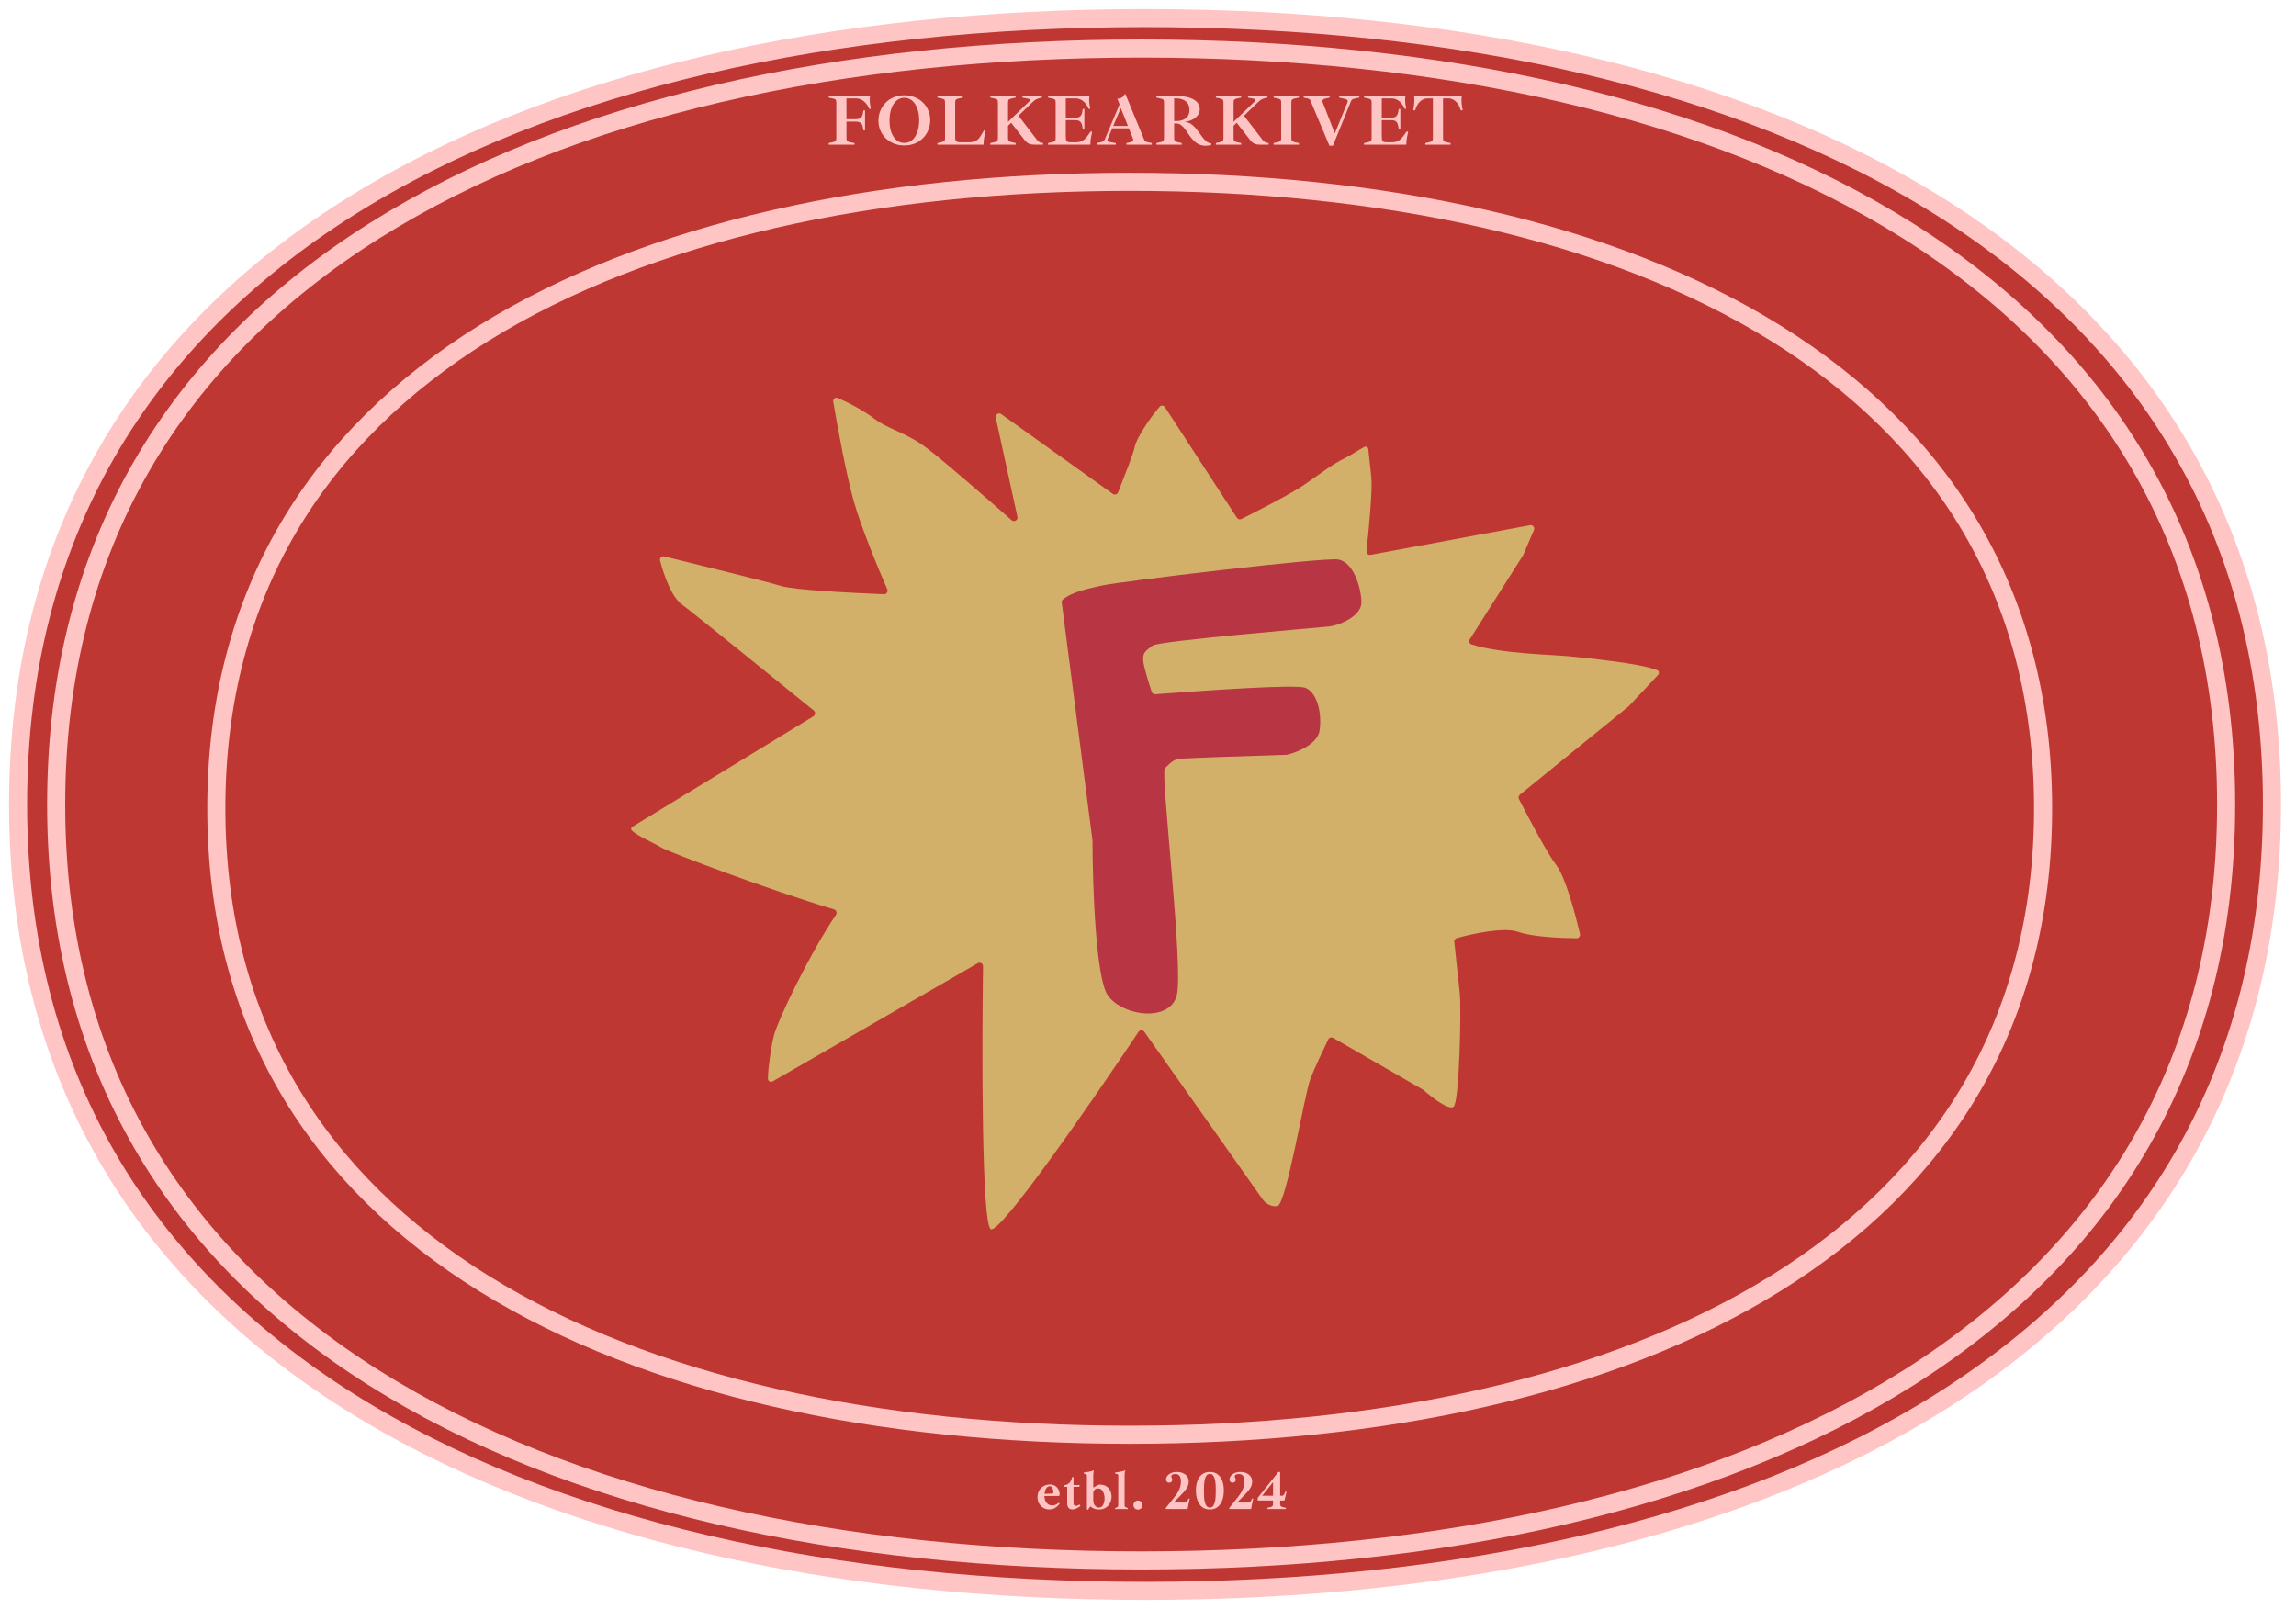 <svg width="127" height="89" viewBox="0 0 127 89" fill="none" xmlns="http://www.w3.org/2000/svg">
<path d="M125.67 44.5C125.67 74.485 97.762 88 63.335 88C28.908 88 0.999 74.485 1 44.5C1.001 14.515 28.908 1 63.335 1C97.762 1 125.67 14.515 125.67 44.5Z" fill="#BF3733"/>
<path d="M123.136 44.5C123.136 73.324 96.266 86.315 63.121 86.315C29.976 86.315 3.106 73.324 3.107 44.5C3.107 15.676 29.976 2.685 63.121 2.685C96.266 2.685 123.136 15.676 123.136 44.5Z" fill="#BF3733"/>
<path d="M113.01 44.711C113.01 68.597 90.391 79.363 62.488 79.363C34.586 79.363 11.966 68.597 11.966 44.711C11.967 20.824 34.586 10.058 62.488 10.058C90.391 10.058 113.01 20.824 113.01 44.711Z" fill="#BF3733"/>
<path d="M125.67 44.5C125.67 74.485 97.762 88 63.335 88C28.908 88 0.999 74.485 1 44.5C1.001 14.515 28.908 1 63.335 1C97.762 1 125.67 14.515 125.67 44.5Z" stroke="#FFC5C5"/>
<path d="M123.136 44.5C123.136 73.324 96.266 86.315 63.121 86.315C29.976 86.315 3.106 73.324 3.107 44.5C3.107 15.676 29.976 2.685 63.121 2.685C96.266 2.685 123.136 15.676 123.136 44.5Z" stroke="#FFC5C5"/>
<path d="M113.01 44.711C113.01 68.597 90.391 79.363 62.488 79.363C34.586 79.363 11.966 68.597 11.966 44.711C11.967 20.824 34.586 10.058 62.488 10.058C90.391 10.058 113.01 20.824 113.01 44.711Z" stroke="#FFC5C5"/>
<path d="M45.84 8.002V7.914L46.044 7.87C46.137 7.849 46.196 7.825 46.22 7.798C46.246 7.771 46.26 7.717 46.26 7.634V5.678C46.26 5.593 46.246 5.537 46.22 5.51C46.196 5.483 46.137 5.461 46.044 5.442L45.84 5.398V5.31H48.128C48.12 5.347 48.114 5.385 48.112 5.422C48.109 5.457 48.108 5.493 48.108 5.53C48.108 5.613 48.114 5.694 48.128 5.774C48.141 5.851 48.154 5.933 48.168 6.018H48.08C48.048 5.938 48.008 5.863 47.96 5.794C47.912 5.725 47.857 5.665 47.796 5.614C47.737 5.561 47.669 5.519 47.592 5.49C47.517 5.458 47.436 5.442 47.348 5.442H46.82V6.594H47.332C47.422 6.594 47.494 6.582 47.548 6.558C47.601 6.534 47.641 6.499 47.668 6.454C47.697 6.409 47.717 6.354 47.728 6.29L47.76 6.106H47.848V7.214H47.76L47.724 7.022C47.713 6.958 47.693 6.905 47.664 6.862C47.637 6.817 47.597 6.783 47.544 6.762C47.493 6.738 47.425 6.726 47.34 6.726H46.82V7.634C46.82 7.717 46.833 7.773 46.86 7.802C46.886 7.829 46.945 7.851 47.036 7.87L47.268 7.914V8.002H45.84ZM50.018 8.046C49.81 8.046 49.619 8.011 49.446 7.942C49.272 7.87 49.122 7.773 48.994 7.65C48.866 7.525 48.766 7.379 48.694 7.214C48.624 7.049 48.59 6.873 48.59 6.686C48.59 6.483 48.624 6.297 48.694 6.126C48.766 5.953 48.866 5.802 48.994 5.674C49.122 5.546 49.272 5.447 49.446 5.378C49.619 5.306 49.81 5.27 50.018 5.27C50.226 5.27 50.418 5.306 50.594 5.378C50.77 5.447 50.922 5.545 51.05 5.67C51.178 5.795 51.276 5.941 51.346 6.106C51.418 6.269 51.454 6.445 51.454 6.634C51.454 6.837 51.418 7.023 51.346 7.194C51.276 7.365 51.178 7.514 51.05 7.642C50.922 7.77 50.77 7.87 50.594 7.942C50.418 8.011 50.226 8.046 50.018 8.046ZM50.018 7.906C50.186 7.906 50.331 7.854 50.454 7.75C50.576 7.646 50.671 7.499 50.738 7.31C50.807 7.118 50.842 6.894 50.842 6.638C50.842 6.395 50.807 6.182 50.738 5.998C50.671 5.814 50.576 5.67 50.454 5.566C50.331 5.462 50.186 5.41 50.018 5.41C49.855 5.41 49.712 5.462 49.59 5.566C49.467 5.67 49.371 5.818 49.302 6.01C49.235 6.199 49.202 6.425 49.202 6.686C49.202 6.865 49.22 7.029 49.258 7.178C49.298 7.327 49.354 7.457 49.426 7.566C49.498 7.675 49.583 7.759 49.682 7.818C49.783 7.877 49.895 7.906 50.018 7.906ZM51.853 8.002V7.914L52.057 7.87C52.151 7.849 52.209 7.825 52.233 7.798C52.26 7.771 52.273 7.717 52.273 7.634V5.678C52.273 5.593 52.26 5.537 52.233 5.51C52.209 5.483 52.151 5.461 52.057 5.442L51.853 5.398V5.31H53.253V5.398L53.049 5.442C52.959 5.461 52.9 5.483 52.873 5.51C52.846 5.537 52.833 5.593 52.833 5.678V7.634C52.833 7.706 52.852 7.763 52.889 7.806C52.929 7.849 53.002 7.87 53.109 7.87H53.613C53.715 7.87 53.804 7.858 53.881 7.834C53.959 7.807 54.026 7.769 54.085 7.718C54.144 7.665 54.196 7.599 54.241 7.522L54.429 7.214H54.517C54.49 7.331 54.464 7.462 54.437 7.606C54.413 7.747 54.401 7.879 54.401 8.002H51.853ZM54.778 8.002V7.914L54.982 7.87C55.075 7.849 55.134 7.825 55.158 7.798C55.185 7.771 55.198 7.717 55.198 7.634V5.678C55.198 5.593 55.185 5.537 55.158 5.51C55.134 5.483 55.075 5.461 54.982 5.442L54.778 5.398V5.31H56.178V5.398L55.974 5.442C55.883 5.461 55.825 5.483 55.798 5.51C55.771 5.537 55.758 5.593 55.758 5.678V6.742L56.926 5.614C56.955 5.587 56.969 5.558 56.966 5.526C56.963 5.491 56.931 5.469 56.87 5.458L56.554 5.398V5.31H57.63V5.398L57.51 5.426C57.459 5.437 57.413 5.451 57.37 5.47C57.327 5.486 57.283 5.51 57.238 5.542C57.195 5.574 57.145 5.618 57.086 5.674L56.334 6.402L57.366 7.746C57.417 7.802 57.466 7.843 57.514 7.87C57.562 7.897 57.622 7.91 57.694 7.91V8.002H57.21C57.098 8.002 57.005 7.987 56.93 7.958C56.855 7.926 56.783 7.873 56.714 7.798L55.93 6.79L55.758 6.958V7.634C55.758 7.717 55.771 7.771 55.798 7.798C55.825 7.825 55.883 7.849 55.974 7.87L56.178 7.914V8.002H54.778ZM57.972 8.002V7.914L58.176 7.87C58.269 7.849 58.328 7.825 58.352 7.798C58.379 7.771 58.392 7.717 58.392 7.634V5.678C58.392 5.593 58.379 5.537 58.352 5.51C58.328 5.483 58.269 5.461 58.176 5.442L57.972 5.398V5.31H60.264C60.256 5.347 60.251 5.385 60.248 5.422C60.245 5.457 60.244 5.493 60.244 5.53C60.244 5.613 60.251 5.694 60.264 5.774C60.277 5.851 60.291 5.933 60.304 6.018H60.216C60.173 5.911 60.117 5.815 60.048 5.73C59.979 5.642 59.897 5.573 59.804 5.522C59.711 5.469 59.604 5.442 59.484 5.442H58.952V6.514H59.464C59.597 6.514 59.692 6.487 59.748 6.434C59.807 6.381 59.844 6.306 59.86 6.21L59.892 6.026H59.98V7.134H59.892L59.856 6.942C59.84 6.849 59.804 6.777 59.748 6.726C59.692 6.673 59.6 6.646 59.472 6.646H58.952V7.526C58.952 7.603 58.956 7.669 58.964 7.722C58.972 7.773 58.995 7.81 59.032 7.834C59.072 7.858 59.137 7.87 59.228 7.87H59.524C59.62 7.87 59.705 7.857 59.78 7.83C59.855 7.801 59.923 7.761 59.984 7.71C60.045 7.657 60.101 7.594 60.152 7.522L60.324 7.282H60.412C60.385 7.399 60.361 7.518 60.34 7.638C60.321 7.758 60.312 7.879 60.312 8.002H57.972ZM60.672 8.002V7.914L60.904 7.862C60.962 7.849 61.007 7.83 61.036 7.806C61.068 7.779 61.093 7.745 61.112 7.702L61.928 5.77L61.804 5.462C61.889 5.459 61.961 5.443 62.02 5.414C62.078 5.382 62.123 5.347 62.152 5.31C62.181 5.27 62.196 5.237 62.196 5.21H62.252L63.3 7.754C63.313 7.786 63.334 7.81 63.364 7.826C63.393 7.842 63.44 7.857 63.504 7.87L63.708 7.914V8.002H62.308V7.914L62.512 7.87C62.571 7.857 62.613 7.841 62.64 7.822C62.669 7.801 62.684 7.773 62.684 7.738C62.684 7.725 62.681 7.711 62.676 7.698C62.673 7.685 62.669 7.67 62.664 7.654L61.952 5.87H62.04L61.264 7.706C61.261 7.714 61.258 7.722 61.256 7.73C61.256 7.738 61.256 7.745 61.256 7.75C61.256 7.774 61.265 7.795 61.284 7.814C61.303 7.833 61.333 7.846 61.376 7.854L61.72 7.914V8.002H60.672ZM61.516 7.098V6.966H62.656V7.098H61.516ZM66.678 8.062C66.566 8.062 66.459 8.042 66.358 8.002C66.257 7.962 66.158 7.898 66.062 7.81C65.966 7.722 65.87 7.607 65.774 7.466C65.707 7.365 65.639 7.266 65.57 7.17C65.501 7.071 65.423 6.99 65.338 6.926C65.255 6.859 65.155 6.826 65.038 6.826H64.946V7.634C64.946 7.717 64.959 7.771 64.986 7.798C65.013 7.825 65.071 7.849 65.162 7.87L65.366 7.914V8.002H63.966V7.914L64.17 7.87C64.263 7.849 64.322 7.825 64.346 7.798C64.373 7.771 64.386 7.717 64.386 7.634V5.678C64.386 5.593 64.373 5.537 64.346 5.51C64.322 5.483 64.263 5.461 64.17 5.442L63.966 5.398V5.31H65.086C65.486 5.31 65.798 5.374 66.022 5.502C66.249 5.63 66.362 5.811 66.362 6.046C66.362 6.169 66.323 6.281 66.246 6.382C66.171 6.481 66.071 6.561 65.946 6.622C65.821 6.683 65.683 6.722 65.534 6.738V6.746C65.657 6.751 65.766 6.785 65.862 6.846C65.958 6.905 66.045 6.981 66.122 7.074C66.202 7.165 66.277 7.262 66.346 7.366C66.415 7.465 66.485 7.557 66.554 7.642C66.623 7.727 66.694 7.797 66.766 7.85C66.841 7.901 66.917 7.926 66.994 7.926V8.022C66.887 8.049 66.782 8.062 66.678 8.062ZM64.946 6.694H65.086C65.214 6.694 65.331 6.673 65.438 6.63C65.547 6.585 65.634 6.518 65.698 6.43C65.762 6.339 65.794 6.225 65.794 6.086C65.794 5.875 65.727 5.715 65.594 5.606C65.463 5.497 65.277 5.442 65.034 5.442H64.946V6.694ZM67.254 8.002V7.914L67.458 7.87C67.551 7.849 67.61 7.825 67.634 7.798C67.661 7.771 67.674 7.717 67.674 7.634V5.678C67.674 5.593 67.661 5.537 67.634 5.51C67.61 5.483 67.551 5.461 67.458 5.442L67.254 5.398V5.31H68.654V5.398L68.45 5.442C68.359 5.461 68.301 5.483 68.274 5.51C68.247 5.537 68.234 5.593 68.234 5.678V6.742L69.402 5.614C69.431 5.587 69.445 5.558 69.442 5.526C69.439 5.491 69.407 5.469 69.346 5.458L69.03 5.398V5.31H70.106V5.398L69.986 5.426C69.935 5.437 69.889 5.451 69.846 5.47C69.803 5.486 69.759 5.51 69.714 5.542C69.671 5.574 69.621 5.618 69.562 5.674L68.81 6.402L69.842 7.746C69.893 7.802 69.942 7.843 69.99 7.87C70.038 7.897 70.098 7.91 70.17 7.91V8.002H69.686C69.574 8.002 69.481 7.987 69.406 7.958C69.331 7.926 69.259 7.873 69.19 7.798L68.406 6.79L68.234 6.958V7.634C68.234 7.717 68.247 7.771 68.274 7.798C68.301 7.825 68.359 7.849 68.45 7.87L68.654 7.914V8.002H67.254ZM70.448 8.002V7.914L70.652 7.87C70.746 7.849 70.804 7.825 70.828 7.798C70.855 7.771 70.868 7.717 70.868 7.634V5.678C70.868 5.593 70.855 5.537 70.828 5.51C70.804 5.483 70.746 5.461 70.652 5.442L70.448 5.398V5.31H71.848V5.398L71.644 5.442C71.553 5.461 71.495 5.483 71.468 5.51C71.442 5.537 71.428 5.593 71.428 5.678V7.634C71.428 7.717 71.442 7.771 71.468 7.798C71.495 7.825 71.553 7.849 71.644 7.87L71.848 7.914V8.002H70.448ZM73.537 8.062L72.477 5.546C72.466 5.517 72.446 5.494 72.417 5.478C72.39 5.462 72.361 5.451 72.329 5.446L72.109 5.398V5.31H73.549V5.398L73.345 5.442C73.278 5.455 73.229 5.474 73.197 5.498C73.165 5.519 73.149 5.549 73.149 5.586C73.149 5.597 73.15 5.61 73.153 5.626C73.158 5.642 73.163 5.658 73.169 5.674L73.885 7.518H73.777L74.533 5.662C74.538 5.649 74.542 5.637 74.545 5.626C74.547 5.615 74.549 5.605 74.549 5.594C74.549 5.559 74.534 5.533 74.505 5.514C74.475 5.493 74.431 5.477 74.373 5.466L74.073 5.398V5.31H75.189V5.398L74.937 5.45C74.886 5.461 74.844 5.477 74.809 5.498C74.774 5.517 74.748 5.549 74.729 5.594L73.729 8.062H73.537ZM75.45 8.002V7.914L75.654 7.87C75.747 7.849 75.806 7.825 75.83 7.798C75.857 7.771 75.87 7.717 75.87 7.634V5.678C75.87 5.593 75.857 5.537 75.83 5.51C75.806 5.483 75.747 5.461 75.654 5.442L75.45 5.398V5.31H77.742C77.734 5.347 77.729 5.385 77.726 5.422C77.723 5.457 77.722 5.493 77.722 5.53C77.722 5.613 77.729 5.694 77.742 5.774C77.755 5.851 77.769 5.933 77.782 6.018H77.694C77.651 5.911 77.595 5.815 77.526 5.73C77.457 5.642 77.375 5.573 77.282 5.522C77.189 5.469 77.082 5.442 76.962 5.442H76.43V6.514H76.942C77.075 6.514 77.17 6.487 77.226 6.434C77.285 6.381 77.322 6.306 77.338 6.21L77.37 6.026H77.458V7.134H77.37L77.334 6.942C77.318 6.849 77.282 6.777 77.226 6.726C77.17 6.673 77.078 6.646 76.95 6.646H76.43V7.526C76.43 7.603 76.434 7.669 76.442 7.722C76.45 7.773 76.473 7.81 76.51 7.834C76.55 7.858 76.615 7.87 76.706 7.87H77.002C77.098 7.87 77.183 7.857 77.258 7.83C77.333 7.801 77.401 7.761 77.462 7.71C77.523 7.657 77.579 7.594 77.63 7.522L77.802 7.282H77.89C77.863 7.399 77.839 7.518 77.818 7.638C77.799 7.758 77.79 7.879 77.79 8.002H75.45ZM78.838 8.002V7.914L79.042 7.87C79.135 7.849 79.194 7.825 79.218 7.798C79.244 7.771 79.258 7.717 79.258 7.634V5.442H78.966C78.851 5.442 78.747 5.473 78.654 5.534C78.56 5.593 78.482 5.673 78.418 5.774C78.354 5.873 78.307 5.981 78.278 6.098H78.17C78.186 6.026 78.199 5.945 78.21 5.854C78.223 5.761 78.231 5.667 78.234 5.574C78.236 5.478 78.231 5.39 78.218 5.31H80.858C80.844 5.39 80.839 5.478 80.842 5.574C80.844 5.667 80.852 5.761 80.866 5.854C80.879 5.945 80.892 6.026 80.906 6.098H80.798C80.768 5.981 80.722 5.873 80.658 5.774C80.594 5.673 80.515 5.593 80.422 5.534C80.331 5.473 80.227 5.442 80.11 5.442H79.818V7.634C79.818 7.717 79.831 7.771 79.858 7.798C79.884 7.825 79.943 7.849 80.034 7.87L80.238 7.914V8.002H78.838Z" fill="#FFC5C5"/>
<path d="M58.048 83.494C57.92 83.494 57.806 83.464 57.706 83.404C57.608 83.344 57.53 83.263 57.472 83.161C57.416 83.059 57.388 82.946 57.388 82.822C57.388 82.682 57.418 82.559 57.478 82.453C57.54 82.347 57.623 82.264 57.727 82.204C57.833 82.144 57.952 82.114 58.084 82.114C58.19 82.114 58.282 82.139 58.36 82.189C58.44 82.237 58.502 82.304 58.546 82.39C58.59 82.474 58.612 82.569 58.612 82.675C58.612 82.695 58.606 82.713 58.594 82.729C58.584 82.743 58.567 82.75 58.543 82.75H57.571V82.642L58.222 82.615C58.25 82.615 58.264 82.594 58.264 82.552C58.264 82.446 58.246 82.363 58.21 82.303C58.174 82.241 58.126 82.21 58.066 82.21C57.974 82.21 57.902 82.26 57.85 82.36C57.798 82.46 57.772 82.591 57.772 82.753C57.772 82.865 57.792 82.96 57.832 83.038C57.872 83.116 57.925 83.175 57.991 83.215C58.057 83.255 58.129 83.275 58.207 83.275C58.325 83.275 58.443 83.225 58.561 83.125L58.612 83.173C58.532 83.283 58.445 83.364 58.351 83.416C58.257 83.468 58.156 83.494 58.048 83.494ZM59.329 83.494C59.129 83.494 59.029 83.373 59.029 83.131V82.243H58.837V82.162C58.973 82.144 59.078 82.098 59.152 82.024C59.226 81.948 59.276 81.842 59.302 81.706H59.38V82.144H59.725L59.695 82.243H59.38V83.107C59.38 83.183 59.392 83.234 59.416 83.26C59.44 83.284 59.471 83.296 59.509 83.296C59.537 83.296 59.569 83.289 59.605 83.275C59.643 83.261 59.681 83.243 59.719 83.221L59.761 83.299C59.681 83.363 59.603 83.412 59.527 83.446C59.451 83.478 59.385 83.494 59.329 83.494ZM60.184 83.506L60.121 83.497V81.646C60.121 81.604 60.114 81.576 60.1 81.562C60.086 81.548 60.066 81.538 60.04 81.532L59.944 81.508V81.454C60.058 81.438 60.155 81.423 60.235 81.409C60.315 81.395 60.398 81.372 60.484 81.34L60.514 81.364C60.5 81.386 60.489 81.42 60.481 81.466C60.475 81.512 60.472 81.562 60.472 81.616V82.288L60.712 82.153C60.726 82.145 60.743 82.138 60.763 82.132C60.785 82.124 60.806 82.12 60.826 82.12C60.976 82.12 61.099 82.151 61.195 82.213C61.293 82.275 61.365 82.357 61.411 82.459C61.459 82.559 61.483 82.667 61.483 82.783C61.483 82.899 61.457 83.012 61.405 83.122C61.355 83.232 61.277 83.322 61.171 83.392C61.067 83.462 60.934 83.497 60.772 83.497C60.686 83.497 60.601 83.481 60.517 83.449C60.435 83.415 60.368 83.374 60.316 83.326C60.292 83.352 60.269 83.38 60.247 83.41C60.227 83.44 60.206 83.472 60.184 83.506ZM60.772 83.392C60.848 83.392 60.91 83.369 60.958 83.323C61.006 83.275 61.041 83.213 61.063 83.137C61.087 83.061 61.099 82.981 61.099 82.897C61.099 82.799 61.086 82.708 61.06 82.624C61.034 82.538 60.994 82.468 60.94 82.414C60.886 82.36 60.816 82.333 60.73 82.333C60.65 82.333 60.587 82.359 60.541 82.411C60.495 82.463 60.472 82.524 60.472 82.594V83.005C60.472 83.075 60.486 83.14 60.514 83.2C60.542 83.258 60.579 83.305 60.625 83.341C60.671 83.375 60.72 83.392 60.772 83.392ZM61.678 83.47V83.419L61.774 83.383C61.802 83.373 61.822 83.358 61.834 83.338C61.848 83.316 61.855 83.291 61.855 83.263V81.646C61.855 81.604 61.848 81.576 61.834 81.562C61.82 81.548 61.8 81.538 61.774 81.532L61.678 81.508V81.454C61.792 81.438 61.889 81.423 61.969 81.409C62.049 81.395 62.132 81.372 62.218 81.34L62.248 81.364C62.234 81.386 62.223 81.42 62.215 81.466C62.209 81.512 62.206 81.562 62.206 81.616V83.284C62.206 83.312 62.215 83.334 62.233 83.35C62.253 83.366 62.271 83.377 62.287 83.383L62.383 83.419V83.47H61.678ZM62.945 83.503C62.877 83.503 62.818 83.479 62.768 83.431C62.72 83.381 62.696 83.322 62.696 83.254C62.696 83.184 62.72 83.125 62.768 83.077C62.818 83.027 62.877 83.002 62.945 83.002C63.015 83.002 63.074 83.027 63.122 83.077C63.17 83.125 63.194 83.184 63.194 83.254C63.194 83.322 63.17 83.381 63.122 83.431C63.074 83.479 63.015 83.503 62.945 83.503ZM64.485 83.47V83.413L64.95 82.828C65.008 82.756 65.06 82.685 65.106 82.615C65.152 82.543 65.191 82.471 65.223 82.399C65.255 82.327 65.279 82.254 65.295 82.18C65.313 82.104 65.322 82.026 65.322 81.946C65.322 81.814 65.297 81.713 65.247 81.643C65.199 81.571 65.122 81.535 65.016 81.535C64.968 81.535 64.927 81.541 64.893 81.553C64.859 81.563 64.833 81.578 64.815 81.598C64.797 81.616 64.788 81.637 64.788 81.661C64.788 81.691 64.796 81.72 64.812 81.748C64.82 81.762 64.827 81.777 64.833 81.793C64.839 81.809 64.842 81.828 64.842 81.85C64.842 81.902 64.825 81.943 64.791 81.973C64.757 82.001 64.716 82.015 64.668 82.015C64.618 82.015 64.577 81.998 64.545 81.964C64.513 81.928 64.497 81.887 64.497 81.841C64.497 81.771 64.521 81.704 64.569 81.64C64.617 81.576 64.685 81.524 64.773 81.484C64.863 81.442 64.967 81.421 65.085 81.421C65.231 81.421 65.353 81.446 65.451 81.496C65.551 81.544 65.626 81.608 65.676 81.688C65.726 81.766 65.751 81.851 65.751 81.943C65.751 82.069 65.721 82.184 65.661 82.288C65.601 82.392 65.525 82.491 65.433 82.585C65.343 82.677 65.252 82.77 65.16 82.864L64.917 83.113H65.535C65.587 83.113 65.626 83.098 65.652 83.068C65.678 83.038 65.701 82.995 65.721 82.939L65.739 82.891H65.805L65.691 83.47H64.485ZM66.924 83.494C66.787 83.494 66.671 83.467 66.573 83.413C66.477 83.357 66.397 83.281 66.332 83.185C66.27 83.087 66.225 82.975 66.195 82.849C66.165 82.723 66.15 82.588 66.15 82.444C66.15 82.252 66.177 82.079 66.231 81.925C66.284 81.771 66.368 81.649 66.483 81.559C66.597 81.467 66.743 81.421 66.924 81.421C67.102 81.421 67.248 81.467 67.362 81.559C67.475 81.649 67.559 81.771 67.614 81.925C67.668 82.079 67.695 82.252 67.695 82.444C67.695 82.588 67.68 82.723 67.65 82.849C67.62 82.975 67.573 83.087 67.508 83.185C67.447 83.281 67.367 83.357 67.269 83.413C67.172 83.467 67.058 83.494 66.924 83.494ZM66.921 83.389C66.993 83.389 67.05 83.364 67.094 83.314C67.138 83.264 67.171 83.195 67.194 83.107C67.218 83.019 67.233 82.919 67.239 82.807C67.246 82.693 67.251 82.572 67.251 82.444C67.251 82.318 67.246 82.2 67.239 82.09C67.231 81.978 67.215 81.881 67.191 81.799C67.168 81.715 67.135 81.649 67.091 81.601C67.049 81.553 66.993 81.529 66.924 81.529C66.852 81.529 66.793 81.553 66.749 81.601C66.707 81.649 66.674 81.715 66.65 81.799C66.629 81.881 66.614 81.978 66.606 82.09C66.597 82.2 66.594 82.318 66.594 82.444C66.594 82.572 66.597 82.693 66.603 82.807C66.611 82.919 66.626 83.019 66.647 83.107C66.671 83.195 66.704 83.264 66.746 83.314C66.79 83.364 66.849 83.389 66.921 83.389ZM67.996 83.47V83.413L68.461 82.828C68.519 82.756 68.571 82.685 68.617 82.615C68.663 82.543 68.702 82.471 68.734 82.399C68.766 82.327 68.79 82.254 68.806 82.18C68.824 82.104 68.833 82.026 68.833 81.946C68.833 81.814 68.808 81.713 68.758 81.643C68.71 81.571 68.633 81.535 68.527 81.535C68.479 81.535 68.438 81.541 68.404 81.553C68.37 81.563 68.344 81.578 68.326 81.598C68.308 81.616 68.299 81.637 68.299 81.661C68.299 81.691 68.307 81.72 68.323 81.748C68.331 81.762 68.338 81.777 68.344 81.793C68.35 81.809 68.353 81.828 68.353 81.85C68.353 81.902 68.336 81.943 68.302 81.973C68.268 82.001 68.227 82.015 68.179 82.015C68.129 82.015 68.088 81.998 68.056 81.964C68.024 81.928 68.008 81.887 68.008 81.841C68.008 81.771 68.032 81.704 68.08 81.64C68.128 81.576 68.196 81.524 68.284 81.484C68.374 81.442 68.478 81.421 68.596 81.421C68.742 81.421 68.864 81.446 68.962 81.496C69.062 81.544 69.137 81.608 69.187 81.688C69.237 81.766 69.262 81.851 69.262 81.943C69.262 82.069 69.232 82.184 69.172 82.288C69.112 82.392 69.036 82.491 68.944 82.585C68.854 82.677 68.763 82.77 68.671 82.864L68.428 83.113H69.046C69.098 83.113 69.137 83.098 69.163 83.068C69.189 83.038 69.212 82.995 69.232 82.939L69.25 82.891H69.316L69.202 83.47H67.996ZM70.102 83.47V83.404L70.255 83.371C70.325 83.355 70.369 83.334 70.387 83.308C70.407 83.282 70.417 83.238 70.417 83.176V81.883L70.477 81.91L69.757 82.807L69.751 82.738H70.903C70.939 82.738 70.968 82.73 70.99 82.714C71.014 82.696 71.033 82.669 71.047 82.633L71.095 82.513H71.164L71.047 82.999H69.571V82.852L70.711 81.421H70.81V83.176C70.81 83.238 70.82 83.282 70.84 83.308C70.86 83.334 70.904 83.355 70.972 83.371L71.125 83.404V83.47H70.102Z" fill="#FFC5C5"/>
<path d="M47.231 27.746C46.818 26.296 46.329 23.64 46.089 22.22C46.064 22.073 46.204 21.957 46.341 22.015C46.911 22.26 47.772 22.707 48.352 23.152C49.18 23.787 50.075 23.871 51.351 24.85C52.264 25.551 54.578 27.562 55.957 28.774C56.099 28.898 56.315 28.768 56.275 28.584L55.08 23.108C55.042 22.933 55.237 22.803 55.382 22.906L61.553 27.319C61.656 27.393 61.802 27.348 61.848 27.229C62.172 26.386 62.704 25.073 62.762 24.727C62.832 24.307 63.574 23.146 64.144 22.498C64.226 22.405 64.371 22.42 64.439 22.524L68.419 28.641C68.473 28.723 68.578 28.753 68.666 28.709C69.614 28.238 71.418 27.309 72.132 26.82C73.075 26.173 73.746 25.647 74.409 25.333C74.734 25.179 75.193 24.854 75.482 24.716C75.579 24.67 75.674 24.739 75.686 24.847L75.854 26.415C75.923 27.059 75.72 29.246 75.587 30.477C75.573 30.607 75.687 30.714 75.816 30.691L84.632 29.053C84.785 29.025 84.907 29.18 84.846 29.323L84.262 30.684C84.258 30.694 84.253 30.703 84.248 30.712L81.299 35.365C81.232 35.469 81.277 35.608 81.395 35.646C83.033 36.175 86.019 36.214 86.851 36.308C87.654 36.399 90.672 36.672 91.662 37.068C91.773 37.112 91.791 37.25 91.708 37.339L90.09 39.068L84.07 43.959C83.998 44.018 83.977 44.117 84.018 44.2C84.544 45.234 85.591 47.214 86.097 47.875C86.59 48.519 87.135 50.538 87.393 51.664C87.421 51.785 87.33 51.899 87.207 51.899C86.317 51.894 84.735 51.82 83.99 51.549C83.22 51.268 81.486 51.636 80.58 51.892C80.489 51.917 80.432 52.005 80.442 52.099L80.744 54.924C80.837 55.79 80.725 60.94 80.406 61.216C80.154 61.435 79.199 60.701 78.738 60.294C78.728 60.285 78.718 60.278 78.707 60.271L73.742 57.41C73.645 57.354 73.522 57.392 73.472 57.493C73.194 58.066 72.717 59.074 72.486 59.661C72.163 60.481 71.148 66.666 70.648 66.72C70.247 66.764 69.948 66.494 69.849 66.354L63.296 57.071C63.218 56.959 63.054 56.959 62.978 57.073C60.365 60.983 55.307 68.292 54.803 67.991C54.301 67.692 54.306 58.384 54.374 53.449C54.376 53.298 54.214 53.204 54.083 53.279L42.745 59.814C42.623 59.885 42.475 59.806 42.477 59.664C42.486 59.018 42.647 57.938 42.803 57.3C43.015 56.432 44.828 52.677 46.239 50.607C46.315 50.496 46.263 50.342 46.134 50.303C42.701 49.279 37.015 47.145 36.592 46.885C36.212 46.65 35.234 46.236 34.941 45.927C34.881 45.864 34.914 45.772 34.988 45.727L44.992 39.623C45.107 39.552 45.118 39.388 45.013 39.303C42.714 37.435 38.353 33.905 37.714 33.436C37.137 33.012 36.71 31.782 36.511 31.006C36.476 30.867 36.6 30.742 36.739 30.777C38.769 31.274 42.484 32.195 43.206 32.415C43.921 32.633 47.118 32.801 48.894 32.869C49.038 32.875 49.137 32.727 49.078 32.594C48.565 31.421 47.641 29.189 47.231 27.746Z" fill="#D2B069"/>
<path d="M60.43 46.498L58.728 33.329C58.72 33.268 58.741 33.206 58.787 33.166C59.319 32.714 60.323 32.535 60.978 32.384C61.852 32.183 73.17 30.813 74.022 30.951C74.874 31.09 75.284 32.508 75.306 33.293C75.329 34.078 74.095 34.597 73.487 34.658C72.878 34.72 64.064 35.455 63.754 35.711C63.444 35.968 63.184 36.053 63.235 36.553C63.271 36.916 63.54 37.776 63.707 38.271C63.735 38.355 63.815 38.408 63.902 38.402C66.758 38.189 71.711 37.837 72.216 38.051C72.858 38.323 73.123 39.419 72.996 40.388C72.896 41.154 71.766 41.611 71.195 41.748C71.183 41.752 71.171 41.753 71.158 41.753C69.093 41.812 65.581 41.937 65.272 41.968C64.885 42.008 64.686 42.253 64.431 42.503C64.177 42.754 65.498 53.645 65.083 55.093C64.669 56.54 62.126 56.224 61.285 55.072C60.612 54.151 60.434 48.972 60.43 46.498Z" fill="#B83543"/>
</svg>
